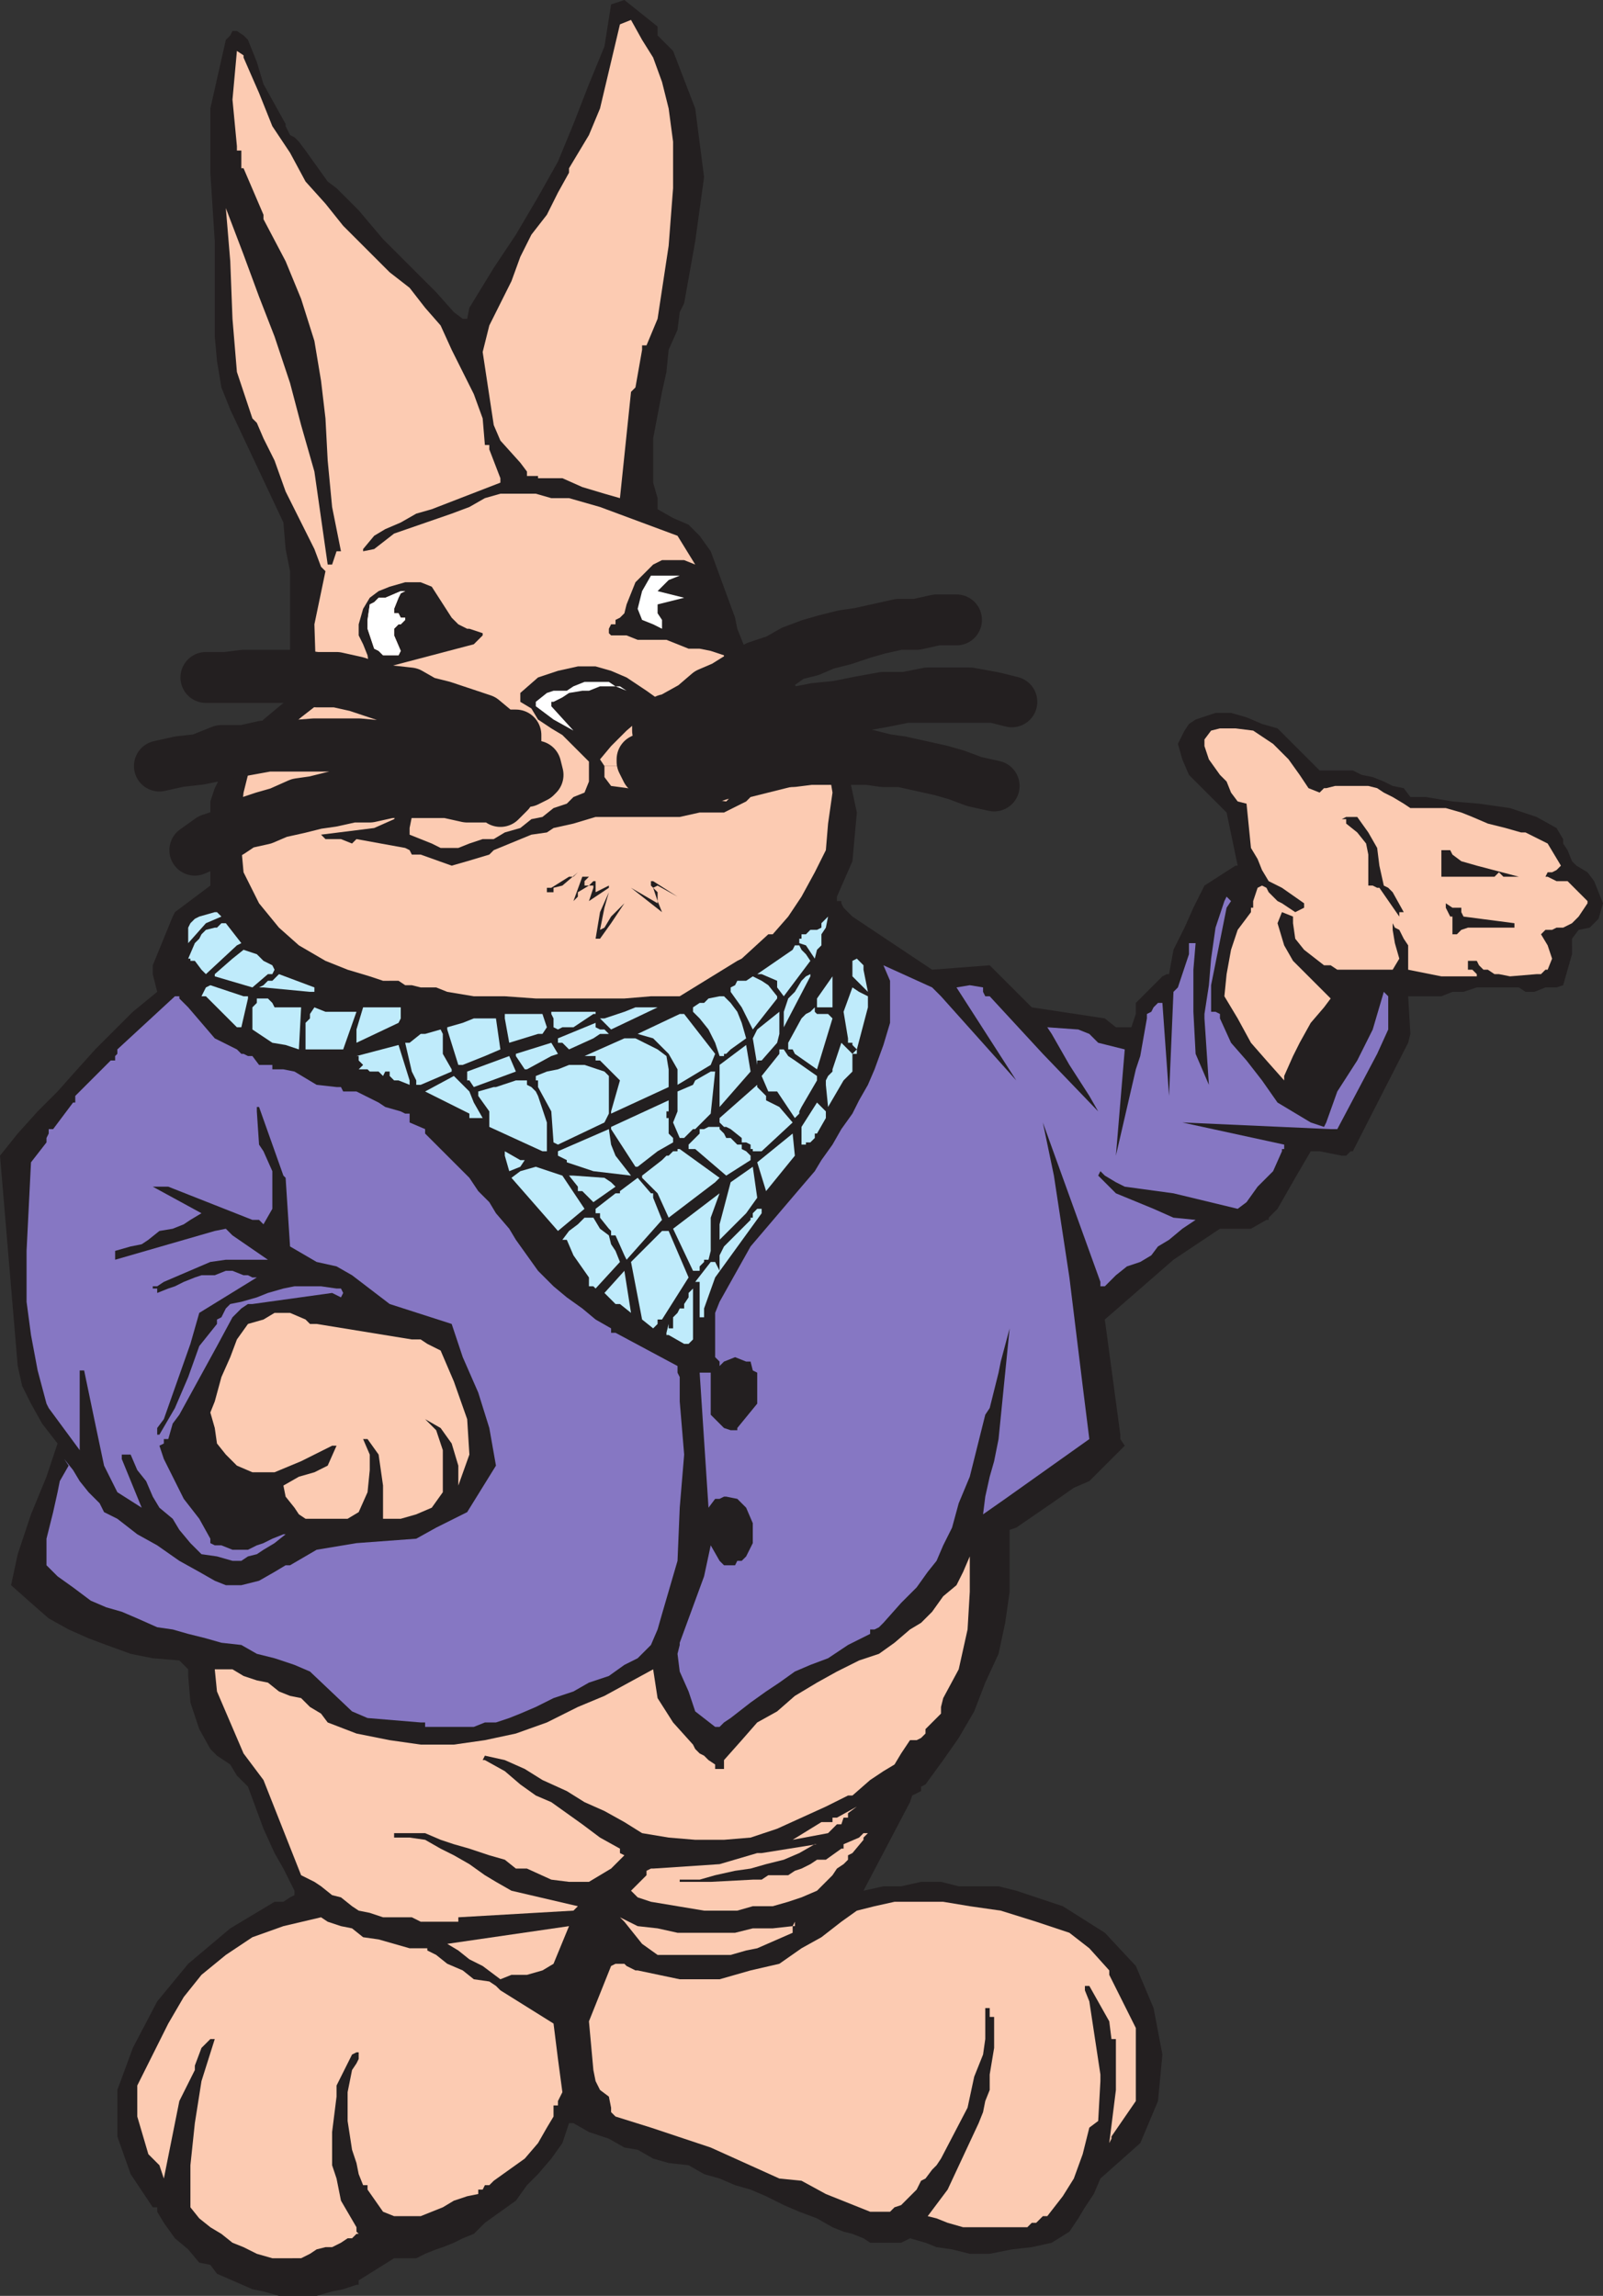 <svg xmlns="http://www.w3.org/2000/svg" width="543" height="777.75"><rect width="100%" height="100%" fill="#333333" stroke="none"/><path fill="#231f20" fill-rule="evenodd" d="m0 391.5 6 71.25 1.5 6.75 3 6 3.75 6.75L19.5 489l-3.75 11.25L10.5 513 6 526.5 3.75 537l6.75 6 6 5.25 6.75 3.75 6.75 3 6 2.25 8.25 3 7.5 1.5 9 .75 3 3v2.25l.75 9 3 9 3.75 6.75 2.25 2.25 4.5 3 2.25 3.75 3.75 3.75 5.25 14.25 3.75 8.25 3 5.25 3.75 7.5v1.5l-1.5.75-2.25 1.5h-3l-15 9-14.25 12L53.25 678 45 693.75 39.75 708v15.75l4.5 12.75 7.5 11.25h1.5v1.5L55.5 753l3.75 5.25 4.5 3.75 3.75 4.5 3.75.75 2.25 3 12 5.25 3.75.75 5.25 1.5h12.75l5.25-1.5 3.75-.75 4.5-1.5h.75v-1.5l12-7.5h7.5l3-1.5 3.75-1.5 2.25-.75 3.75-1.5 3-1.5 3.75-1.5 3.75-3.75 10.5-7.5 3.75-5.25 3.75-3.75 4.5-5.25 3.75-5.25 2.25-6.75h1.5l5.25 3 6.75 2.25 5.25 3 4.5.75 5.25 3 5.25 1.5 6.75.75 5.25 3 5.25 1.5 5.25 2.25 5.25 1.5 5.25 2.25 6 3 5.25 2.25 6 2.25 5.25 3 3.75 1.5 3 .75 3.75 1.5 2.25 1.5h10.5l3-1.5 5.25 1.5 3.75 1.5 5.25.75 6 1.5h6.75l7.5-1.5 6.75-.75 6.75-1.5 6-3.75 3-4.5 2.25-3.75 3-4.5 2.25-5.25 13.5-12 6-14.25 1.5-15.75-3-15.75-6-14.25-10.5-11.25-14.25-9-15.75-5.25-6-1.5h-13.5l-6-1.5H312l-6.75 1.5h-6l-6.75 1.5 15.75-30 .75-2.25 3-1.5v-1.5l1.5-.75 6-8.25 5.25-7.5 5.25-9 3.75-9.75 4.5-9.75 2.25-10.5 1.5-10.5v-21l2.25-.75 12-8.25 7.5-5.25 5.25-2.25 12-12-1.5-2.25V486l-5.25-39 23.25-20.25 15.75-10.5h10.5l5.25-3h.75v-.75l3-3 6-10.5 5.25-9h3l7.5 1.5h1.5l1.5-1.5h.75L477 353.25l.75-3-.75-12.75h11.25L492 336h3.75l4.5-1.5h14.25l2.25 1.5h3l3.75-1.5h3.75l2.25-.75 3-10.5V318l2.25-3 3.75-.75 3-3L543 306l-3-7.5-2.25-3-3.75-2.25-1.5-1.5L531 288l-1.5-2.25v-1.5l-2.25-3.75-6.75-3.75-9-3-10.5-1.5-9-.75-9-1.5h-5.25l-2.25-3-3.75-.75-3-1.5-3.75-1.5-3.75-.75-3-1.5H447l-14.25-14.25-5.25-1.5-5.25-2.25-5.25-1.5h-5.25l-6.75 2.25-2.25 1.5-1.5 2.25L399 252l1.5 5.25 2.25 5.25 12.75 12.75 3.75 18h-.75L408 300l-3.75 7.5-3 6.75-3.75 7.5L396 330h-.75l-1.5.75-9 9v3.75l-1.5 4.5H378l-3.75-3-24.75-3.75L335.25 327l-19.5 1.5-27-18-3-3-.75-1.5v-.75h-1.5v-1.5l5.25-12 1.5-16.5-4.5-21-7.5-11.25v-1.5l-7.5-7.5-2.25-3-4.5-2.25-3.75-3-3.75-2.25-3.75-3-3-7.5-.75-3.75-8.25-22.5-3.75-5.25-3.75-3.75-5.25-2.25-5.25-3v-3.75l-1.5-5.25v-15l3-15.75 1.5-6.75.75-7.5 3-6.75.75-6 1.5-3 3.75-21 3-21.75-3-23.25-7.5-19.5-5.25-5.25V9L211.5 0 207 1.5l-2.25 14.25-5.25 12.75-5.25 13.5L189 54.75l-6.75 12-7.5 12.75-7.5 11.25-8.25 13.5-.75 3.75h-1.5l-3-2.25-6-6.75-18-18-8.25-9.75-9-9 1.5 1.5-3-2.25-7.5-10.5-2.25-3-1.5-1.5-1.5-.75-1.5-3V42l-7.5-13.5L87 21l-3-7.5-1.5-1.5-2.25-1.5h-1.5L78 12l-1.5 1.5-5.25 23.25V58.5l1.5 23.25V114l.75 8.25 1.5 9 3 7.5L96 177l.75 9 1.5 7.5v42.75l-9 7.5L82.5 252 75 262.5l-2.25 4.5-1.5 4.5V300l-12 9-.75 1.5-6.75 16.5v3l1.5 6-8.25 6.75-12.75 12.75-6.75 7.5-6 6.75-6.75 6.75L6 384l-6 7.5"/><path fill="#8677c3" fill-rule="evenodd" d="M9 423.75V441l1.5 11.25 2.25 12 3 11.25.75 1.5L27 491.25v-27h1.5l3.75 18 3 14.25 4.5 9 8.25 5.25-6.75-16.5v-1.5h3L46.5 498l3 3.75 2.25 5.25 2.25 3.75 4.5 3.75 2.25 3.75 3.75 4.5 3.75 3.75 5.25.75 5.25 1.5h3l2.25-1.5 3-.75 2.25-1.5 3.75-2.25 3.75-3H96l-3.75 1.5-3 1.5-2.25.75-3 1.5h-5.25L75 523.5h-2.25l-1.5-.75v-1.5l-3.75-6.75-5.25-6.75-6.75-13.5-1.5-4.5 1.5-.75v-1.5H57l1.5-5.25 2.25-3L73.5 456l5.25-9.75 3-3 2.25-1.5h1.5l27-3.75 3 1.5.75-1.5-.75-1.5H114l-5.25-.75h-9l-3.75.75-5.25 1.5-3.75 1.5-5.25 1.5-3.75.75-1.5 1.5-1.5 3-1.5.75v1.5l-6 7.5-3.75 10.5-4.5 10.5-5.25 9h-.75v-2.25l2.25-3 9-25.5 3-10.5 19.5-12h-1.5L84 432h-1.5l-3.75-1.5H76.5l-3.75 1.5h-4.5l-2.25.75-3.75 1.5-3 1.5-2.25.75-3.75 1.5v-1.5h-1.5v-.75h1.5l2.25-1.5 15.75-6.75 5.25-.75h14.25l-12-8.25-2.25-2.25-3.75.75L39 426.75v-3l5.25-1.5 3.75-.75 2.25-1.5 3.75-3 4.5-.75 3.75-1.5 2.25-1.5 3.75-2.25-16.5-9h-1.5H57l28.5 11.25h2.25l1.5 1.5 3-5.25v-12.75l-3-6.75-1.5-2.25L87 376.5V375h.75L96 398.25l.75.75 1.5 23.25 9 5.25L114 429l5.25 3 12.75 9.75 21 6.75 3.75 11.25 5.25 12 3.75 12L168 496.5l-9.75 15.75-10.5 5.25-6.75 3.75-20.25 1.5-13.5 2.25-9 5.25h-1.5L93 532.5l-5.25 3-6 1.5H76.5l-3.75-1.5-5.25-3-6.75-3.75-7.5-5.25-6.75-3.75-6.75-5.25-4.5-2.25-1.5-3L30 505.5l-3-3.75-2.25-3.75-3-3.75 1.5 2.25-3 5.25-.75 3.75-1.5 6.75-2.25 9v9L19.5 534l5.25 3.75 6 4.5L36 544.5l5.25 1.5 5.25 2.25 6.75 3 5.25.75 5.25 1.5 6 1.5 5.25 1.5 6.75.75 5.25 3 6 1.5 6.75 2.25 5.25 2.25 14.25 13.5 5.25 2.25 18 1.5h1.5v1.5h16.5l3.75-1.5H168l4.5-1.5 3.75-1.5 5.25-2.25 6-3 6.75-2.25 5.25-3 6.75-2.25 5.25-3.75 4.5-2.25 4.5-4.5 2.25-5.25 1.5-5.25 5.25-18 .75-18 1.5-18-1.5-18v-8.25l-.75-1.5v-2.25l-21-11.25H207V450l-5.25-3-4.5-3.75-5.25-3.75-4.5-3.75-5.25-5.25-7.5-10.5-2.25-3.75L168 411l-2.25-3.75-3.75-3.75-3-4.5-15-15v-1.5l-5.25-2.25v-3h-1.5l-1.5-.75-5.25-1.5-2.25-1.5-7.5-3.75h-4.5l-.75-1.5H114l-6.75-.75-7.5-4.5-3.75-.75h-3.75v-1.5h-4.5l-2.25-3H84l-1.5-.75h-.75l-1.5-1.5-7.5-3.75-9-10.5-3-3v-.75h-1.5l-19.5 18v1.5l-.75.75v1.5h-1.5l-12 12v2.25h-.75l-6.75 9h-1.5v1.5l-.75 1.5v1.5l-5.25 6.75-1.5 30"/><path fill="#fccbb2" fill-rule="evenodd" d="m46.5 717 3.75 12.75L54 733.5l1.5 4.5 5.25-26.25 5.25-10.5v-1.5l2.25-6 3-3h1.5L68.25 705 66 719.25l-1.5 14.25v14.25l3 3.75 3.75 3 3.75 2.25 3.75 3 3.75 1.5 4.5 2.25 5.25 1.5H102l3-1.5 2.25-1.5 3-.75h2.25l3-1.5 2.25-1.5h1.5l1.5-1.5h.75l-.75-.75v-1.5l-5.25-9-1.5-7.5-1.5-4.5v-11.25l1.5-12v-3.75l5.25-10.5 1.5-.75h.75v2.25l-.75 1.5-1.5 2.25-1.5 7.5v9.75l1.5 9.75 1.5 4.5.75 3.75 1.5 3.75h1.5v1.5l5.25 7.5 3.75 1.5h9l7.5-3 3.75-2.25 4.5-1.5 3.75-.75v-1.5h1.5l.75-1.5h1.5l1.5-1.5 10.5-7.5 4.5-5.25 3-5.25 2.25-3.75v-3.75h1.5v-1.5l1.5-3-1.5-11.25-1.5-12-18-11.25-1.5-1.5-2.25-1.5-5.25-.75-3.75-3-5.25-2.25-3.75-3-3-1.5V660h-6l-10.5-3-5.25-.75-3.75-3-3.75-.75-4.5-1.5-2.25-1.5-12.75 3-10.5 3.75-9 6-8.25 6.75-6 7.5-5.25 9-10.5 21V717"/><path fill="#bfebfb" fill-rule="evenodd" d="M288.75 325.5v5.25L294 336l-1.5-7.5V327l-2.25-2.25-1.5.75m-9 42 .75 7.5 5.25-9 3-3v-6l1.5-1.5 3.75-14.25v-3.75l-3-1.5-2.25-1.5-3 8.25 1.5 9v1.5h1.5v.75l1.5 1.5v1.5h-1.5l-3.75-3.75-3 9v.75l-1.5 1.5-.75 1.5v1.5m-3-29.25v3H282v-10.5l-5.25 7.5m-5.25 44.25v5.25h1.5V387h1.5l1.5-1.5V384h.75l3-5.25v-2.25l-3-3-5.25 8.25v.75m-.75-63 2.25.75 3 4.5.75-3 1.5-1.5v-3.75l1.5-2.25.75-3.75-2.25 2.25v1.5l-1.5.75h-2.25l-1.5 1.5h-1.5v1.5h-.75v1.5M267 353.25v2.25h1.5l.75 1.5 7.5 5.25L282 345l-1.5-1.5h-3.75l-.75-.75v-1.5l-1.5 1.5-1.5.75-1.5 1.5-4.5 8.25m-9 11.25 2.25 5.25h3l6 9 1.5-1.5v-.75l.75-1.5 5.25-9v-1.5l-7.5-5.25-2.25-1.5-1.5-2.25H264v1.5l-6 7.5m-1.5 29.25 3 9.75 9.75-12-.75-7.5-12 9.75M258 330l5.25 2.25v2.25l2.25 3 9-12-1.5-2.25-1.5-1.5-.75-1.5h-1.5l-.75 1.5-12 8.25h1.5m-3 21.75 1.5 9v-1.5h1.5l5.25-6 .75-3V348h1.5l9-17.25V330l-1.5.75-1.5 1.5-2.25 3.75-2.25 2.25-1.5 4.5V348H264v-5.25l-7.5 6-1.5 3M247.5 336l3.75 5.25 3.75 7.5 8.25-10.5v-.75l-3-3.75-2.25-1.5-3-1.5-2.25 1.5h-3l-.75 1.5-1.5.75v1.5m-3.75 78.75V420l9-9 3.75-5.25-1.5-10.5-7.5 5.25-3.75 14.25m0-36v1.5l1.5 1.5h.75l1.5.75 3.75 3v1.5h1.5l1.5.75v1.5h.75v.75h3l10.5-9.75L264 375l-4.5-2.25v-1.5l-3-3v-.75l-12.75 11.25m0-10.5V375l10.5-12-1.5-9-9 6.75v7.5m-6.75 66v12h1.5v-3l3.75-10.5L258 411v-1.5h-1.5L255 411v1.5h-.75v.75l-9 9-1.5 3v5.25l-1.5-3h-1.5l-5.25 6.75h1.5m-2.25-91.5L237 345l3 3.75 2.25 4.5 1.5 4.5h1.5V357h.75l1.5-1.5 5.25-3.75-1.5-5.25-1.5-3.75-2.25-3-2.25-2.25h-1.5l-3.75.75-1.5 1.5H237l-2.25 1.5v1.5m-1.5 45v1.5h2.25l10.5 9 8.25-5.25v-1.5l-1.5-1.5-1.5-.75v-1.5h-1.5l-2.25-2.25H246l-.75-1.5-1.5-1.5v-.75H240l-1.5.75H237v1.5l-3.75 3.75m-3.75-11.25-1.5 3.75 2.25 5.25h1.5l3-3h.75l5.25-5.25 1.5-14.25h-1.5l-5.25 3-.75 1.5-5.25 2.25v6.75m-1.5 39.75 6.75 14.25H237V429l1.5-1.5v-.75h1.5l.75-3V412.5l3-8.25-15.75 12m-1.5 36 5.25 3h1.5l1.5-1.5V436.5l-1.5 1.5v1.5l-1.5 2.25v1.5h-1.5l-.75 1.5-1.5 1.5V450h-1.5v-1.5l-.75 3v.75h.75m-9-53.25 5.25 5.25 3.75 8.25 15.75-12 1.5-1.5-13.5-9.75h-.75v.75H228l-1.5 1.5h-.75l-1.5 1.5-6.75 5.25v.75m-1.5-48.75 5.25 1.5 5.25 5.25 3 5.25v5.25l11.25-6.75 1.5-3.75-10.5-13.5h-1.5L216 350.25m-2.25 77.25 3.75 19.5 3.75 3 1.5-1.5V447h1.5l9-14.25L226.5 417h-2.25l-10.5 10.5M207 381.75v.75l8.25 12.75h.75l6.75-5.25 5.25-3v-1.5l-1.5-1.5v-5.25h-.75v-2.25h.75v.75-4.5l-19.5 9M204.75 438l3.75 3.75h1.5l3.75 3-2.25-14.25-6.75 7.5m0-91.5 2.25 2.25 15.75-7.5h-7.5l-3.75 1.5-6.75 2.25h-1.5l1.5 1.5"/><path fill="#bfebfb" fill-rule="evenodd" d="M201.75 411h1.5v1.5l3 3.75.75.75v1.5h1.5l3 6.75.75 1.5 12-13.5-3-7.5v-1.5h-.75L216 399l-6 4.5v.75h-1.5l-6.75 5.25v1.5M198 357.75h3.75v1.5h1.5L210 366l-3 10.5v.75l19.5-9v-6l-.75-4.5-3-2.25-7.5-3.75h-3.75l-13.5 6m-5.25 40.5 3 3.75v1.5h1.5l3.75 3.75 7.5-5.25-1.5-1.5-2.25-1.5-10.5-.75h-1.5M192 420l2.25 5.25 5.25 7.5v3h1.5l.75.75 8.25-9-1.5-3.75-1.5-2.25-.75-3-3-2.25-2.25-3.75h-3l-2.25 2.25-3 2.25-2.25 3h1.5m-3-28.5 3 1.5v.75l9 3 12.75 1.5-5.25-6.75-1.5-3.75-.75-5.25L189 390v1.5m0-39.75v1.5h1.5l2.25 2.25 8.25-3.75 2.25-1.5h3l-1.5-1.5h-1.5l-1.5-.75v-1.5L189 351.75m-2.25-8.25.75 1.5v3l1.5.75 1.5-.75h3.75l6.75-4.5h.75v-.75h-15v.75"/><path fill="#bfebfb" fill-rule="evenodd" d="M181.5 366h.75v2.25l4.5 8.25.75 10.5 1.5.75 15.75-7.5 1.5-3V364.5l-1.5-1.5-6.75-2.25h-5.25l-3.75 1.5-3.75.75-3.75 1.5v1.5m-6.75-9v.75l3 4.5h.75l8.25-4.5L189 357l-2.25-3.75-12 3.75m-1.5 42L189 417l9-7.5-7.5-11.25-9-3-5.25 1.5-3 2.25m-2.25-7.5 1.5 5.25 3.75-1.5 1.5-2.25h-1.5l-5.25-3v1.5m0-46.5 1.5 8.25 9.75-3h1.5l1.5-2.25-1.5-4.5H171v1.5m-9 26.25 3.75 5.25v5.25l18 8.25h1.5v-9.75l-3-9-.75-1.5-1.5-1.5-1.5-.75V366h-3.75l-6.75 2.25h-.75l-5.25 1.5v1.5m-3.75-6.75v1.5h.75l1.5 2.25 14.25-5.25-2.25-5.25-14.25 5.25v1.5m-6.75-15.75 3.75 12h1.5l7.5-3 5.25-2.25L168 345h-7.5l-3.75 1.5-5.25 1.5v.75m-7.5 21 15 7.5v1.5h4.5l-3-5.25-1.5-3.75-5.25-5.25-9.75 5.25m-6.75-16.5 2.25 9.75 1.5 3v1.5h1.5L153 363v-.75l-3-5.25v-6.75l-.75-1.5-5.25 1.5h-1.5l-3.75 3h-1.5m-15.75 4.5v1.5l1.5 1.5-1.5 1.5h3l.75.75h3l1.5 1.5.75-1.5h1.5v1.5l1.5 1.5h1.5l3.75 1.5V366L135 354l-14.25 3.75h.75m-.75-9v4.5L135 346.5l.75-1.5v-3.75H123l-2.25 7.5m-17.25 0v6.75h12.75l4.5-12.75h-10.5l-3.75-1.5-1.5 2.25v1.5l-1.5 1.5v2.25M89.25 334.5 105 336h1.5v-1.5l-12-4.5-2.25 2.25h-1.5l-1.5 1.5-1.5.75h1.5M85.5 345v3.75l6.75 4.5 4.5.75 4.5 1.5.75-14.25h-9l-.75-1.5-1.5-1.5H87v1.5l-1.5 1.5V345m-12.75-15v.75l12.75 3.75 5.25-4.5h1.5l.75-1.5-.75-1.5-3-1.5-2.25-2.25-4.5-1.5-3.75 3-6 5.25m-3 7.5 10.5 10.5h1.5l2.25-9.75v-.75h-1.5l-11.25-3.75-1.5.75-1.5 3h1.5m-5.25-12.75v.75H66l2.25 3 1.5 1.5 10.5-9.75 1.5-.75-5.25-6.75H75l-1.5 1.5h-.75l-3 .75-1.5 1.5-.75 1.5-1.5 1.5-2.25 5.25h.75m-.75-9.75v4.5l6-6.75L75 310.5l-1.5-1.5h-.75l-5.25 1.5-1.5.75-1.5 1.5-.75 1.5v.75"/><path fill="#fccbb2" fill-rule="evenodd" d="m71.25 478.5 1.5 5.25.75 5.25 3 3.75 3.75 3.75 5.25 2.25H93l9-3.75 10.5-5.25h1.5l-3 6.75-4.5 2.25-5.25 1.5-5.25 3 .75 3.75 3 3.75 1.5 2.25 2.25 1.5h14.25l3.75-2.25 3-6.75.75-7.5v-5.25L123 487.5h1.5l3.75 5.25 1.5 10.5v11.25h6L141 513l5.25-2.25 3.75-5.25v-14.25l-2.25-6.75-3.75-3.75 5.25 3L153 489l2.25 7.5v6.75l3.75-10.5-.75-12-4.5-12.75-4.5-10.5-4.5-2.25-2.25-1.5h-3l-32.25-5.25H105l-1.5-1.5-5.25-2.25H93L89.25 447 84 448.5l-3.75 5.25-2.25 6-3 6.75-2.25 8.25-1.5 3.75m1.5 87 .75 7.5 9 21 6.75 9L102 635.25l4.5 2.25 2.25 1.5 3.75 3 3 .75 3.75 3 2.25 1.5 3.75.75 4.5 1.5h9.75l3 1.5h12.75v-1.5l39-2.25 1.5-1.5-22.5-5.25-5.25-3-3.75-2.25-5.25-3.75-5.25-3-4.5-2.25-5.25-3-5.25-.75h-5.25V621H144l5.25 2.25 4.5 1.5 5.25 1.5 6.75 2.25L171 630l3.75 3h3.75l8.25 3.75 6 .75h6.75l7.5-4.5 4.5-4.5-1.5-.75v-1.5l-6.75-3.75-6-4.5-10.5-7.5-5.25-2.25-5.25-3.75L171 600l-6.75-3.75h-.75l.75-1.5 6.75 1.5 6.75 3 6 3.75 8.25 3.75 6 3.75 6.75 3 6.75 3.75 6 3.75 9 1.5 9 .75h9.75l9-.75 9-3 16.5-7.5 7.5-3.75h1.5l6-5.25 4.5-3 3.75-2.25 2.25-3.75 3-4.5h2.25l1.5-.75 1.5-1.5v-1.5l5.25-5.25v-2.25l.75-3 5.25-9.75 3-13.5.75-12.75v-12l-2.25 5.25L324 537l-4.5 3.75-3.75 5.25-3.75 3.75-3.75 2.25-5.25 4.5-5.25 3.75-6.75 2.25-7.5 3.75-6.75 3.75-7.5 4.5-6 5.25-6.75 3.75-5.25 6-6 6.75v3h-3v-1.5l-2.25-1.5-1.5-1.5-1.5-.75-1.5-1.5-.75-1.5-6.75-7.5-5.25-8.25-1.5-9.75-16.5 9-9 3.75-10.5 5.25-10.5 3.75-10.5 2.25-10.5 1.5H142.5l-10.5-1.5-11.25-2.25-9.75-3.75-2.25-3-3.75-2.25-3-3-3.75-.75-3.75-1.5-3.75-3-3.75-.75-4.5-1.5-3.75-2.25h-6M87 259.5l.75-2.25 4.5-5.25 4.5-4.5L102 243l13.5-10.5-5.25 2.25h-3l-.75-23.25 3.75-18-1.5-1.5-2.25-6-9.75-19.5L93 156l-3.75-7.5-2.25-5.25-1.5-1.5L80.25 126l-1.5-18L78 88.5l-1.5-18 6 15.75 5.25 14.25L93 114l5.25 15.75L102 144l4.5 15.75 4.5 31.5h1.5l1.5-4.5h1.5l-3-15L111 156l-.75-14.25-1.5-12.75-2.25-13.5-4.5-14.25-5.25-12.75-7.5-14.25v-1.5L82.5 57h-.75v-6h-1.5v-1.5l-1.5-15.75 1.5-16.5 2.25 1.5v.75l5.25 12 4.5 11.25 6 9 5.25 9.75 6.75 7.5 6 7.5L132 92.25l6.75 5.25 5.25 6.75 5.25 6 3.75 8.25 7.5 15 3 8.25.75 9h1.5v1.5l3.75 9.75v1.5l-23.25 9L141 174l-5.25 3-5.25 2.25-3.75 2.25L123 186v.75l3.75-.75 6.75-5.25L153 174l6-2.25 5.25-3 5.25-1.5h12l5.25 1.5h6l10.5 3 26.25 9.75 6 9.75-3.75-1.5h-7.5l-3 1.5-6 6-3 7.5-.75 3-1.5 1.5-1.5.75v1.5H207l-.75 1.5v1.5l.75.75h5.25l3.75 1.5h9.75l7.5 3H237l3.75.75 4.5 1.5v1.5l6 2.25 3.75 3 5.25 2.25 3.75 3.75 4.5 3 3 3.75 3 2.25 2.25 3v.75l3.75 10.5v1.5h-36.75l-1.5-1.5v1.5h-37.5l-1.5-2.25 3.75-4.5 5.25-5.25 5.25-4.5 3.75-3 1.5-.75 1.5-1.5L219 234l-6.75-4.5-5.25-2.25-5.25-1.5h-6l-6.75 1.5-6.75 2.25-6 5.25v3L180 240l2.25 3.75 4.5 3 3.75 2.25 9 9v1.5H87m0 0-3 3-1.5 6-.75 6.75v12l.75 8.25 5.25 10.5 6.75 8.25 6.75 6 9 5.25 7.5 3 7.5 2.25 4.5 1.5H135l2.25 1.5h2.25l3 .75h5.25l3.75 1.5 9 1.5H171l10.5.75h30l9-.75h9.75l19.5-12 1.5-.75 9-8.25h1.5l5.25-6 4.5-6.75 4.5-8.25 3.75-7.5.75-9 1.5-10.5-1.5-9h-36.75l9 3 9 2.25 7.5 1.5-15 3.75-1.5 1.5-7.5 3.75H237l-6.75 1.5h-28.5l-7.5 2.25-6.75 1.5-2.25 1.5-5.25.75-12.75 5.25-1.5 1.5-7.5 2.25-5.25 1.5-10.5-3.75h-3l-.75-1.5-1.5-.75-16.5-3-1.5 1.5-3.75-1.5h-5.25l-1.5-1.5 18-2.25 6.75-3 2.25-3.75 3.75-5.25 5.25-3.75-2.25 2.25-1.5 5.25-1.5 4.5-.75 3.75v2.25l7.5 3 3 1.5h6l3.75-1.5 4.5-1.5h3.75L171 282l5.25-1.5 3.75-3 3.75-.75 3.75-3 4.5-1.5 2.25-2.25 3.75-1.5 1.5-3.75v-5.25H87"/><path fill="#fccbb2" fill-rule="evenodd" d="M204.75 259.5v3.75l2.25 3 39 5.25 1.5-1.5 2.25-3-7.5-7.5h-37.5"/><path fill="#231f20" fill-rule="evenodd" d="m121.5 211.5 1.5-5.25 2.25-3.75 3-2.25 3.75-1.5 5.25-1.5h5.25l3.75 1.5 6.75 10.5 2.25 2.25h-19.5l1.5-1.5v-.75h-1.5l-.75-1.5h-1.5v-1.5l1.5-3.75.75-1.5 1.5-.75h-1.5l-5.25 2.25h-2.25l-1.5 1.5-1.5.75-.75 5.25v1.5h-3m0 0v3.75l1.5 3 1.5 3.75.75 5.25-.75 1.5-3 3.75 5.25-5.25 5.25-1.5 28.5-7.5 3-3v-.75L159 213h-.75l-3-1.5H135l-1.5 1.5v2.25l2.25 5.25-.75 1.5h-5.25l-1.5-1.5-1.5-.75-2.25-6.75v-1.5h-3"/><path fill="#fff" fill-rule="evenodd" d="m124.5 210 .75-5.25 1.5-.75 1.5-1.5h2.25l5.25-2.25h1.5l-1.5.75-.75 1.5-1.5 3.75v1.5h1.5l.75 1.5h1.5v.75l-1.5 1.5H135l-1.5 1.5v2.25l2.25 5.25-.75 1.5h-5.25l-1.5-1.5-1.5-.75-2.25-6.75v-3"/><path fill="#fccbb2" fill-rule="evenodd" d="m169.5 670.5 3.75-1.5h5.25l5.25-1.5 3.75-2.25 5.25-12.75-41.25 6 3.75 2.25 3.75 3 4.5 2.25 6 4.5m-6-551.25 3.75 24.75 2.25 5.25 6.75 7.5 2.25 3v1.5h3.75v.75h8.25l6.75 3 7.5 2.25 5.25 1.5 3.75-36 1.5-1.5 2.25-12.75V117h1.5l3.75-9 3.75-24.75 1.5-19.5V48l-1.5-11.25-2.25-9-3-8.25-3.75-6-3.75-6.75-3.75 1.5-6.75 28.5-3.75 9L192.75 57v1.5L189 65.25l-3.75 7.5L180 79.5l-3.75 7.5-3 8.25-7.5 15-2.25 9"/><path fill="#fff" fill-rule="evenodd" d="M181.5 237.75v1.5l6 4.5 6.75 3.75-7.5-8.25v-1.5h.75l3-1.5 2.25-1.5 4.5-.75h2.25l3.75-1.5H210l2.25 1.5-3.75-1.5-2.25-1.5H198l-3.75 1.5L192 234h-4.5l-2.25.75-3.75 3"/><path fill="#231f20" fill-rule="evenodd" d="M185.25 300v2.25h2.25v-1.5l3-.75 5.25-4.5-1.5 1.5h-1.5l-6 3.75h-1.5V300m9 5.25 1.5-1.5v-1.5l3.75-2.25h1.5v.75l-1.5 4.5 6.75-4.5V300l-4.5 2.25v-3.75H201l-1.5 1.5H198v-1.5l1.5-1.5h-2.25l-3 8.25"/><path fill="#fccbb2" fill-rule="evenodd" d="m199.5 684.75 1.5 16.5.75 3.75 1.5 3 3 2.25.75 3.75v1.5l1.5 1.5 12 3.75 20.25 6.75L264 738l7.5.75 8.25 4.5 15 6h6.75l1.5-1.5 2.25-.75 5.25-5.25 1.5-3 1.5-.75 2.25-3 1.5-1.5 1.5-2.25 9-17.25 2.25-10.5 3-7.5.75-5.25v-10.5h1.5v3h1.5v10.5l-1.5 9V708l-1.5 3.75-.75 3.75-1.5 3.75-10.5 22.5-6.75 9 3 .75L321 753l5.25 1.5H348l1.5-1.5h1.5l2.25-2.25h1.5L360 744l3.75-6 3-8.25 2.25-9 3-2.25.75-13.5v-2.25L369 678l-1.5-3.75v-1.5h1.5l6.75 12 .75 6h1.5V708l-2.25 18 .75-1.5v-.75l8.25-12V687l-9-18v-1.5L369 660l-6.75-5.25L351 651l-12-3.75-10.5-1.5-9-1.5H303l-6.75 1.5-6 1.5L285 651l-6.75 5.25-6.75 3.75-7.5 5.25-9.75 2.25-10.5 3h-13.5l-14.25-3h-.75l-3-1.5-.75-.75h-3l-1.5.75-7.5 18.75"/><path fill="#231f20" fill-rule="evenodd" d="M201.75 318h1.5l3.75-5.25 4.5-6.75-4.5 4.5-2.25 3.75-1.5.75 1.5-7.5 1.5-5.25-3 6.75-1.5 9"/><path fill="#fccbb2" fill-rule="evenodd" d="m210 649.5 1.5 1.5 6 7.5 5.25 3.75h24.75l5.25-1.5 3.75-.75 12-5.25v-2.25h.75V651l-.75 1.5-6.75.75H255l-6 1.5h-19.5l-6.75-1.5-6.75-.75-6-3"/><path fill="#231f20" fill-rule="evenodd" d="m213.75 300.75 10.5 8.25-1.5-3.75-1.5-4.5 1.5-.75 6.75 3.75v-3 3l-8.25-5.25h-.75v1.5l2.25 2.25V306l-9-5.25"/><path fill="#fccbb2" fill-rule="evenodd" d="m213.75 640.5 2.25 2.25 4.5 1.5 18 3h11.25l5.25-1.5h6.75l5.25-1.5 4.5-1.5 5.25-2.25 5.25-5.25 1.5-2.25 2.25-1.5 1.5-1.5v-1.5l1.5-.75 3.75-4.5v-.75l1.5-1.5h-1.5l-1.5 1.5-5.25 2.25v1.5H285l-5.25 3.75h-3l-2.25 1.5-3 1.5-2.25.75-2.25 1.5h-6.75l-2.25 1.5h-3l-14.25.75h-10.5v-.75H237l5.25-1.5 6.75-1.5 5.25-.75 5.25-1.5 6-1.5 5.25-2.25 5.25-3h.75l-18.75 3h-1.5l-12.75 3.75-22.5 1.5h-.75l-1.5.75v1.5l-5.25 5.25"/><path fill="#fff" fill-rule="evenodd" d="m217.5 210 3.75 1.5 3 1.5v-3l-1.5-2.25v-3l9-2.25-9-2.25 3.75-3.75 3.75-1.5h-9.75l-3 5.25-1.5 6 1.5 3.75"/><path fill="#8677c3" fill-rule="evenodd" d="m229.5 560.25.75 6 3 6.75 2.25 6.75 6.75 5.25h1.5l1.5-1.5 2.25-1.5 6.75-5.25 5.25-3.75 4.5-3 5.25-3.75 5.25-2.25 6-2.25 6.75-4.5 7.5-3.75V552h1.5l1.5-.75 1.5-1.5 6-6.75 5.25-5.25 3.75-5.25 3-3.75 2.25-5.25 3-6 2.25-8.25 3.75-9 5.25-21 1.5-2.25 3-12 .75-3.75 3-11.25-3.75 37.5-1.5 7.5-1.5 5.25-1.5 6.75-.75 6 7.5-5.25L369 487.5l-2.25-18-4.5-36.75-5.25-34.5-3.75-18 19.5 54v1.5h1.5L378 432l3.75-3 4.5-1.5 3.75-2.25 2.25-3L396 420l4.5-3.75 4.5-3-7.5-.75-6.75-3-12.75-5.25-6-6 .75-1.5 1.5 1.5 3.75 2.25 3 1.5 16.5 2.25 21.75 5.25 3-2.25L426 402l5.25-5.25 3-6.75v-.75h.75v-1.5l-34.5-7.5 50.25 2.25H453l13.5-25.5 3.75-8.25V337.5l-1.5-1.5-3.75 12.75-5.25 10.5-6.75 10.5-3.75 10.5-.75 1.5-4.5-1.5-11.25-6.75-5.25-7.5-5.25-6.75-5.25-6-3.75-8.25v-1.5l-1.5-.75h-1.5v-9l5.25-26.25 1.5-2.25-1.5-1.5-.75 1.5-3 9-1.5 10.5-.75 9-1.5 9.75v1.5l1.5 22.5L405 357l-.75-14.25V328.5l.75-9h-2.25v3.75L399 334.5l-1.5 1.5-1.5 35.25-2.25-31.5h-1.5l-1.5 1.5-.75 1.5-1.5.75v1.5l-2.25 12.75-1.5 4.5L378 391.5l3-36-9-2.25-3-3-3.75-1.5-10.5-.75 1.5 2.25 6 10.5 6.75 10.5 3 5.25-18.75-19.5-18-19.5h-1.5L333 336v-1.5l-4.5-.75-4.5.75 20.25 31.5-25.5-28.5-3-3-16.5-7.5 2.25 5.25v14.25l-2.25 7.5-3 8.25-2.25 5.25-3 5.25-2.25 4.5-3.75 5.25-3 5.25-3.75 5.25-2.25 3.75-4.5 5.25-17.25 20.25-10.5 18.75-1.5 3.75v15l1.5 1.5v1.5l1.5-1.5 3.75-1.5 3.75 1.5h1.5l.75 3 1.5.75v10.5l-6.75 8.25v.75h-2.25l-2.25-.75-4.5-4.5V465H237l3 45.75 2.25-3h1.5l1.5-.75h.75l3.75.75 3 3L255 516v6.75l-2.25 4.5-1.5 1.5h-1.5l-.75 1.5h-3.75l-1.5-1.5-3-5.25-2.25 10.5-8.25 22.5v.75l-.75 3"/><path fill="#fccbb2" fill-rule="evenodd" d="m268.5 623.25 12-2.25 3-3h1.5l.75-2.25h1.5v-1.5l3-2.25-6.75 3.75H282v1.5h-3.75l-9.75 6M413.25 262.5l2.25 2.25 1.5 3.75 2.25 3 3 .75 1.5 15L426 291l1.5 3.75 2.25 3.75 4.5 2.25 7.5 5.25v1.5l-3 1.5-4.5-3-1.5-.75-3-3-.75-1.5-1.5-.75-1.5.75-1.5 4.5v2.25h-.75v1.5l-4.5 6-2.25 6.75-1.5 8.25-.75 7.5 4.5 7.5 4.5 8.25 5.25 6 6 6.75v-1.5l3-6.75 2.25-4.5 3.75-6.75 4.5-5.25 2.25-3L438 325.5l-3-5.25-2.25-7.5 1.5-3.75 3.75 1.5v2.25l.75 5.25 3 3.75 6.75 5.25h2.25l2.25 1.5h18.75l2.25-3.75-1.5-5.25-.75-4.5v-2.25l.75 1.5 1.5.75 1.5 3 1.5 2.25v8.25l11.25 2.25h12V330l-1.5-1.5h-1.5v-3h3l.75 1.5 1.5 1.5h1.5l2.25 1.5h1.5l3.75.75 9-.75h1.5l1.5-1.5h.75l1.5-3.75-1.5-4.5-2.25-3.75 1.5-1.5h2.25l1.5-.75h2.25l3-1.5 2.25-2.25 3-4.5v-.75L531 298.5h-3.75l-3-1.5h-.75l.75-1.5h1.5l1.5-.75 1.5-1.5-4.5-7.5-7.5-3.75h-1.5l-5.25-1.5-6-1.5-5.25-2.25-3.75-1.5-5.25-1.5h-12l-2.25-1.5-3.75-2.25-3-1.5-2.25-1.5-3-.75h-11.25l-3 .75h-.75l-1.5 1.5-3.75-1.5-3-4.5-3.75-5.25-5.25-5.25-6.75-4.5-6-.75h-5.25l-3 .75-2.25 3v2.25l1.5 4.5 3.75 5.25"/><path fill="#231f20" fill-rule="evenodd" d="m456 279 3.75 3 3 3.75.75 3.75V300h1.5l1.5.75h.75l6.75 9.75V309h1.5l-3.75-6.75-1.5-1.5-1.5-.75-1.5-6.75-.75-6-3-5.25-3.75-5.25H456l-1.5.75h1.5v1.5m32.25 10.5v7.5h18l1.5-1.5 1.5 1.5h6-.75l-14.25-3.75-5.25-1.5-3-2.25-.75-1.5h-3v1.5m1.5 18 1.5 3h.75v6h1.5l1.5-1.5 2.25-.75H513v-1.5l-17.25-2.25-.75-1.5v-1.5h-3l-2.25-1.5v1.5m-400.5-54.75h7.5l9.75-.75h15l8.25.75H135 89.25m81.75 0-1.5-.75 1.5-3h3.75v3.75H171M69.75 229.5h6.75l6-.75h18.75l6 .75H114l6.75 1.5 4.5 1.5L132 234l6.75.75 5.25 3 6 1.5 13.5 4.5 4.5 3.75-.75 4.5-5.25-4.5-5.25-2.25L150 243l-6-3-5.25-2.25-6.75-1.5-11.25-3.75L114 231h-6.75l-6-1.5h-31.5m19.5 23.25-6.75 1.5H75l-7.5 3-6.75.75-6.75 1.5 6.75-1.5 6.75-.75 15-3 8.25-1.5H114l7.5 1.5h9l8.25 1.5 7.5 1.5 7.5.75 13.5 3 6 2.25 1.5-3.75-6.75-2.25-7.5-1.5H153l-8.25-1.5-7.5-1.5h-48"/><path fill="#231f20" fill-rule="evenodd" d="m171 252.75 1.5 1.5 2.25-1.5zm-1.5 13.5h1.5l1.5 2.25-3 3-1.5-1.5-.75-1.5.75-2.25h1.5m9-6.75h3l.75 3-.75.75-3 1.5-.75-1.5-1.5-.75 1.5-3h.75M66 288l5.25-3.75L78 282l4.5-3 6.75-2.25 5.25-1.5 6.75-3 5.25-.75 6-1.5 6.75-1.5 5.25-1.5h6l6.75-.75h27V270h-6l-6.75-1.5H132l-6.75 1.5h-6l-6.75 1.5-5.25.75-6 1.5-6.75 1.5-5.25 2.25-6.75 1.5-4.5 3-6.75 3.75L66 288"/><path fill="none" stroke="#231f20" stroke-linecap="round" stroke-linejoin="round" stroke-miterlimit="10" stroke-width="17.25" d="M172.5 249h2.25v3.75l-2.25 1.5-1.5-1.5-1.5-.75 1.5-3zm-3 17.25h1.5l1.5 2.25-3 3-1.5-1.5-.75-1.5.75-2.25zm9-6.75h3l.75 3-.75.75-3 1.5-.75-1.5-1.5-.75 1.5-3zm-108.75-30h6.75l6-.75h18.75l6 .75H114l6.75 1.5 4.5 1.5L132 234l6.75.75 5.25 3 6 1.5 13.5 4.5 4.5 3.75-.75 4.5-5.25-4.5-5.25-2.25L150 243l-6-3-5.25-2.25-6.75-1.5-11.25-3.75L114 231h-6.75l-6-1.5zM54 259.5l6.75-1.5 6.75-.75 7.5-3h7.5l6.75-1.5h7.5l9.75-.75h15l8.25.75h7.5l7.5 1.5 8.25 1.5h7.5l7.5 1.5 6.75 2.25-1.5 3.75-6-2.25-13.5-3-7.5-.75-7.5-1.5-8.25-1.5h-9l-7.5-1.5H90.75l-8.25 1.5-15 3-6.75.75zM66 288l5.25-3.75L78 282l4.5-3 6.75-2.25 5.25-1.5 6.75-3 5.25-.75 6-1.5 6.75-1.5 5.25-1.5h6l6.75-.75h27V270h-6l-6.75-1.5H132l-6.75 1.5h-6l-6.75 1.5-5.25.75-6 1.5-6.75 1.5-5.25 2.25-6.75 1.5-4.5 3-6.75 3.75zm0 0"/><path fill="#231f20" fill-rule="evenodd" d="m230.25 240 4.5-.75 5.25-4.5 5.25-2.25 6-3.75 5.25-3 6.75-2.25 5.25-3 6-2.25 5.25-1.5 6-1.5 5.25-.75 13.5-3h6l6.75-1.5H324h-6.75l-6.75 1.5h-6l-6.75 1.5-5.25 1.5-6.75 2.25-6 1.5-5.25 2.25-6 1.5-5.25 3.75-5.25 3-6.75 2.25-5.25 3.75-5.25 4.5-2.25.75h-8.25m41.25 0h4.5l7.5-.75 7.5-1.5 8.25-1.5h7.5l7.5-1.5h14.25l8.25 1.5 6 1.5-6-1.5h-30l-7.5 1.5-8.25 1.5-7.5.75h-12m-48.75 6.75v-1.5l3-1.5.75 1.5 1.5 1.5h-5.25m24.75 0 5.25-1.5 7.5-2.25 8.25-1.5 3-1.5h8.25l-3.75 1.5-7.5 2.25-8.25 1.5-3.75 1.5h-9M230.25 240l-2.25 3 2.25 3.75 5.25-3.75 3-3h-8.25m-12.75 17.25 3-1.5h.75l1.5 1.5h-5.25m8.25 0-1.5-3 7.5-2.25 6.75-1.5 6.75-3 2.25-.75h9l-3.75.75-7.5 3-6.75 2.25-6.75 3-2.25 1.5h-3.75m25.5 0h5.25l6.75-1.5H294l6 1.5h3-51.75"/><path fill="#231f20" fill-rule="evenodd" d="M222.75 246.75v.75l1.5 1.5H228v-2.25h-5.25m-5.25 10.5v.75l1.5 3h2.25l1.5-1.5v-2.25h-5.25m8.25 0v2.25l3.75-2.25zm25.5 0h-1.5l-6 .75-8.25 1.5 1.5 5.25 6.75-2.25 6-1.5 5.25-1.5 6.75-1.5h6.75l6-.75h-23.25m42.75 0 5.25.75h6l13.5 3 5.25 1.5 6 2.25 6.75 1.5-6.75-1.5-6-2.25-5.25-1.5-13.5-3-2.25-.75h-9M230.25 261l-.75 1.5-1.5.75 1.5 3h2.25l1.5-1.5V261h-3"/><path fill="none" stroke="#231f20" stroke-linecap="round" stroke-linejoin="round" stroke-miterlimit="10" stroke-width="17.25" d="m225.75 243.75-3 1.5v2.25l1.5 1.5H228v-2.25l-1.5-1.5zm4.5 17.25-.75 1.5-1.5.75 1.5 3h2.25l1.5-1.5V261Zm-9.75-5.25-3 1.5v.75l1.5 3h2.25l1.5-1.5V258l-1.5-2.25zM324 210h-6.75l-6.75 1.5h-6l-13.5 3-5.25.75-6 1.5-5.25 1.5-6 2.25-5.25 3-6.75 2.25-5.25 3-6 3.75-5.25 2.25-5.25 4.5L228 243l2.25 3.75 10.5-7.5 5.25-4.5 5.25-3.75 6.75-2.25 5.25-3 5.25-3.75 6-1.5 5.25-2.25 6-1.5 6.75-2.25 5.25-1.5 6.75-1.5h6l6.75-1.5zm18.75 27.75-6-1.5-8.25-1.5h-14.25l-7.5 1.5h-7.5l-8.25 1.5-7.5 1.5-7.5.75-7.5 1.5-8.25 1.5-15 4.5-6.75 3-6.75 1.5-7.5 2.25 1.5 5.25 6-3.75 6.75-3 6.75-2.25 7.5-3 7.5-2.25 8.25-1.5 7.5-2.25 7.5-1.5 7.5-.75 8.25-1.5 7.5-1.5h30zm-6 28.5-6.75-1.5-6-2.25-5.25-1.5-13.5-3-5.25-.75-6-1.5h-30.75l-6.75 1.5h-6.75l-6 .75-8.25 1.5 1.5 5.25 6.75-2.25 6-1.5 5.25-1.5 6.75-1.5h6.75l6-.75H294l5.25.75h6l13.5 3 5.25 1.5 6 2.25zm0 0"/></svg>
